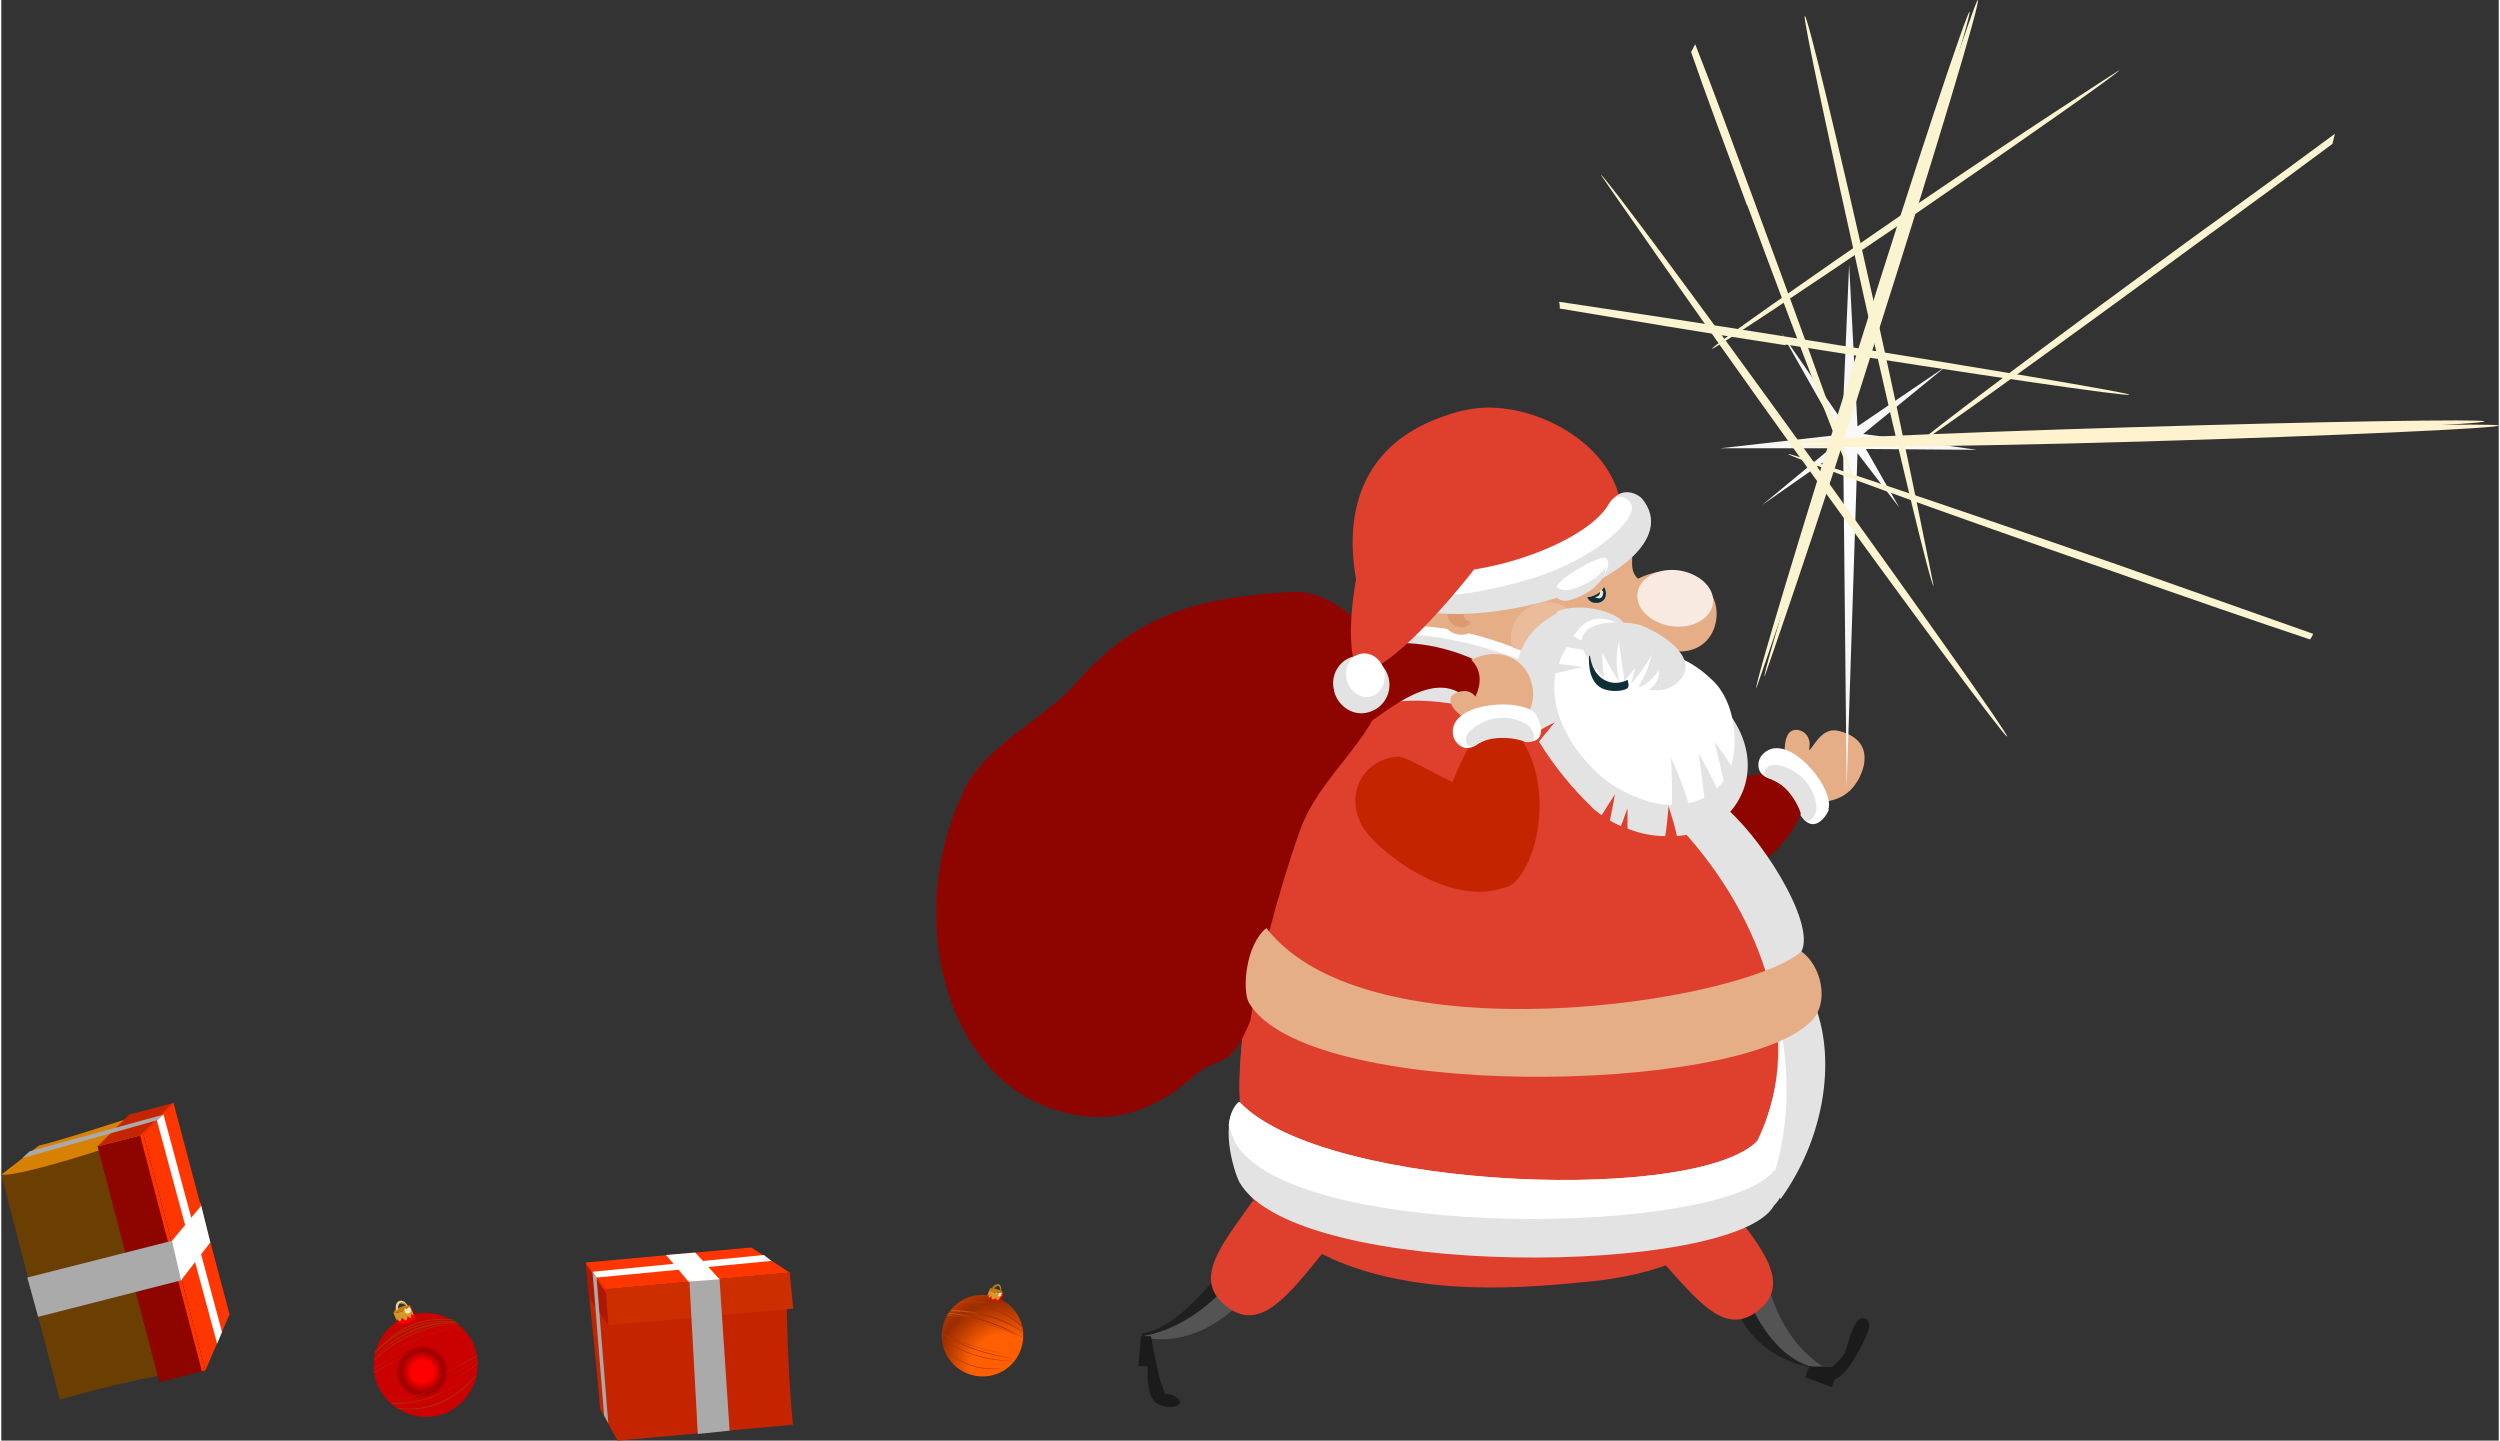 <?xml version="1.0" encoding="UTF-8"?>
<!-- Creator: CorelDRAW -->
<svg xmlns="http://www.w3.org/2000/svg" xmlns:xlink="http://www.w3.org/1999/xlink" xmlns:xodm="http://www.corel.com/coreldraw/odm/2003" xml:space="preserve" width="800px" height="461px" version="1.0" style="shape-rendering:geometricPrecision; text-rendering:geometricPrecision; image-rendering:optimizeQuality; fill-rule:evenodd; clip-rule:evenodd" viewBox="0 0 897.52 517.73">
 <rect x="0" y="0" width="897.52" height="517.73" fill="#333333" stroke="none"/>
 <defs>
  <style type="text/css">
   <![CDATA[
    .fil8 {fill:none;fill-rule:nonzero}
    .fil9 {fill:#0D3038;fill-rule:nonzero}
    .fil7 {fill:#1B1B1B;fill-rule:nonzero}
    .fil5 {fill:#202020;fill-rule:nonzero}
    .fil24 {fill:#4C2400;fill-rule:nonzero}
    .fil4 {fill:#545454;fill-rule:nonzero}
    .fil11 {fill:#8E0500;fill-rule:nonzero}
    .fil53 {fill:#AAAAAA;fill-rule:nonzero}
    .fil6 {fill:#DE402D;fill-rule:nonzero}
    .fil3 {fill:#E3E3E3;fill-rule:nonzero}
    .fil1 {fill:#E5AE87;fill-rule:nonzero}
    .fil45 {fill:#F9EBD3;fill-rule:nonzero}
    .fil20 {fill:#FAF4D0;fill-rule:nonzero}
    .fil48 {fill:#FF3600;fill-rule:nonzero}
    .fil21 {fill:#FFF3CF;fill-rule:nonzero}
    .fil2 {fill:white;fill-rule:nonzero}
    .fil52 {fill:url(#id0);fill-rule:nonzero}
    .fil62 {fill:url(#id1);fill-rule:nonzero}
    .fil29 {fill:url(#id2);fill-rule:nonzero}
    .fil23 {fill:url(#id3);fill-rule:nonzero}
    .fil60 {fill:url(#id4);fill-rule:nonzero}
    .fil30 {fill:url(#id5);fill-rule:nonzero}
    .fil28 {fill:url(#id6);fill-rule:nonzero}
    .fil70 {fill:url(#id7);fill-rule:nonzero}
    .fil55 {fill:url(#id8);fill-rule:nonzero}
    .fil49 {fill:url(#id9);fill-rule:nonzero}
    .fil61 {fill:url(#id10);fill-rule:nonzero}
    .fil59 {fill:url(#id11);fill-rule:nonzero}
    .fil71 {fill:url(#id12);fill-rule:nonzero}
    .fil63 {fill:url(#id13);fill-rule:nonzero}
    .fil15 {fill:url(#id14);fill-rule:nonzero}
    .fil54 {fill:url(#id15);fill-rule:nonzero}
    .fil72 {fill:url(#id16);fill-rule:nonzero}
    .fil18 {fill:url(#id17);fill-rule:nonzero}
    .fil17 {fill:url(#id18);fill-rule:nonzero}
    .fil27 {fill:url(#id19);fill-rule:nonzero}
    .fil58 {fill:url(#id20);fill-rule:nonzero}
    .fil13 {fill:url(#id21);fill-rule:nonzero}
    .fil57 {fill:url(#id22);fill-rule:nonzero}
    .fil14 {fill:url(#id23);fill-rule:nonzero}
    .fil65 {fill:url(#id24);fill-rule:nonzero}
    .fil50 {fill:url(#id25);fill-rule:nonzero}
    .fil10 {fill:url(#id26);fill-rule:nonzero}
    .fil43 {fill:url(#id27);fill-rule:nonzero}
    .fil44 {fill:url(#id28);fill-rule:nonzero}
    .fil66 {fill:url(#id29);fill-rule:nonzero}
    .fil12 {fill:url(#id30);fill-rule:nonzero}
    .fil69 {fill:url(#id31);fill-rule:nonzero}
    .fil56 {fill:url(#id32);fill-rule:nonzero}
    .fil67 {fill:url(#id33);fill-rule:nonzero}
    .fil51 {fill:url(#id34);fill-rule:nonzero}
    .fil68 {fill:url(#id35);fill-rule:nonzero}
    .fil16 {fill:url(#id36);fill-rule:nonzero}
    .fil26 {fill:url(#id37);fill-rule:nonzero}
    .fil0 {fill:url(#id38);fill-rule:nonzero}
    .fil47 {fill:url(#id39);fill-rule:nonzero}
    .fil25 {fill:url(#id40);fill-rule:nonzero}
    .fil46 {fill:url(#id41);fill-rule:nonzero}
    .fil34 {fill:url(#id42);fill-rule:nonzero}
    .fil39 {fill:url(#id43);fill-rule:nonzero}
    .fil76 {fill:url(#id44);fill-rule:nonzero}
    .fil74 {fill:url(#id45);fill-rule:nonzero}
    .fil81 {fill:url(#id46);fill-rule:nonzero}
    .fil42 {fill:url(#id47);fill-rule:nonzero}
    .fil22 {fill:url(#id48);fill-rule:nonzero}
    .fil41 {fill:url(#id49);fill-rule:nonzero}
    .fil64 {fill:url(#id50);fill-rule:nonzero}
    .fil73 {fill:url(#id51);fill-rule:nonzero}
    .fil82 {fill:url(#id52);fill-rule:nonzero}
    .fil38 {fill:url(#id53);fill-rule:nonzero}
    .fil37 {fill:url(#id54);fill-rule:nonzero}
    .fil33 {fill:url(#id55);fill-rule:nonzero}
    .fil40 {fill:url(#id56);fill-rule:nonzero}
    .fil83 {fill:url(#id57);fill-rule:nonzero}
    .fil79 {fill:url(#id58);fill-rule:nonzero}
    .fil77 {fill:url(#id59);fill-rule:nonzero}
    .fil78 {fill:url(#id60);fill-rule:nonzero}
    .fil32 {fill:url(#id61);fill-rule:nonzero}
    .fil19 {fill:url(#id62);fill-rule:nonzero}
    .fil36 {fill:url(#id63);fill-rule:nonzero}
    .fil84 {fill:url(#id64);fill-rule:nonzero}
    .fil75 {fill:url(#id65);fill-rule:nonzero}
    .fil80 {fill:url(#id66);fill-rule:nonzero}
    .fil35 {fill:url(#id67);fill-rule:nonzero}
    .fil31 {fill:url(#id68);fill-rule:nonzero}
   ]]>
  </style>
  <linearGradient id="id0" gradientUnits="userSpaceOnUse" x1="88.25" y1="-778.68" x2="103.82" y2="-778.68">
   <stop offset="0" style="stop-opacity:1; stop-color:#FF3600"></stop>
   <stop offset="1" style="stop-opacity:1; stop-color:#CD2E00"></stop>
  </linearGradient>
  <linearGradient id="id1" gradientUnits="userSpaceOnUse" xlink:href="#id0" x1="-539.89" y1="6063.96" x2="-539.89" y2="6027.61">
  </linearGradient>
  <linearGradient id="id2" gradientUnits="userSpaceOnUse" x1="-124.37" y1="285.48" x2="-124.37" y2="285.48">
   <stop offset="0" style="stop-opacity:1; stop-color:#DAB867"></stop>
   <stop offset="1" style="stop-opacity:1; stop-color:#A96C1E"></stop>
  </linearGradient>
  <linearGradient id="id3" gradientUnits="userSpaceOnUse" x1="-124.62" y1="307.01" x2="-124.62" y2="307.01">
   <stop offset="0" style="stop-opacity:1; stop-color:red"></stop>
   <stop offset="0.169" style="stop-opacity:1; stop-color:#9E0001"></stop>
   <stop offset="0.302" style="stop-opacity:1; stop-color:#B80000"></stop>
   <stop offset="0.49" style="stop-opacity:1; stop-color:#D70000"></stop>
   <stop offset="0.671" style="stop-opacity:1; stop-color:#ED0000"></stop>
   <stop offset="0.839" style="stop-opacity:1; stop-color:#FA0000"></stop>
   <stop offset="1" style="stop-opacity:1; stop-color:red"></stop>
  </linearGradient>
  <linearGradient id="id4" gradientUnits="userSpaceOnUse" x1="955.12" y1="654.1" x2="955.12" y2="654.1">
   <stop offset="0" style="stop-opacity:1; stop-color:#980B00"></stop>
   <stop offset="1" style="stop-opacity:1; stop-color:#C42500"></stop>
  </linearGradient>
  <linearGradient id="id5" gradientUnits="userSpaceOnUse" x1="-124.51" y1="285.52" x2="-114.13" y2="254.37">
   <stop offset="0" style="stop-opacity:1; stop-color:#A96C1E"></stop>
   <stop offset="0.278" style="stop-opacity:1; stop-color:#DAB867"></stop>
   <stop offset="1" style="stop-opacity:1; stop-color:#E8D2A0"></stop>
  </linearGradient>
  <linearGradient id="id6" gradientUnits="userSpaceOnUse" x1="207.69" y1="669.88" x2="207.69" y2="669.88">
   <stop offset="0" style="stop-opacity:1; stop-color:#EDC37C"></stop>
   <stop offset="0.988" style="stop-opacity:1; stop-color:white"></stop>
   <stop offset="1" style="stop-opacity:1; stop-color:white"></stop>
  </linearGradient>
  <linearGradient id="id7" gradientUnits="userSpaceOnUse" xlink:href="#id6" x1="404.79" y1="830.74" x2="404.79" y2="830.74">
  </linearGradient>
  <linearGradient id="id8" gradientUnits="userSpaceOnUse" x1="1012.28" y1="685.25" x2="955.18" y2="680.05">
   <stop offset="0" style="stop-opacity:1; stop-color:#9C0D00"></stop>
   <stop offset="0.42" style="stop-opacity:1; stop-color:#9E0E00"></stop>
   <stop offset="0.659" style="stop-opacity:1; stop-color:#A61300"></stop>
   <stop offset="0.859" style="stop-opacity:1; stop-color:#B41B00"></stop>
   <stop offset="1" style="stop-opacity:1; stop-color:#C42500"></stop>
  </linearGradient>
  <linearGradient id="id9" gradientUnits="userSpaceOnUse" x1="5076.95" y1="-1957.07" x2="5004.27" y2="-1899.97">
   <stop offset="0" style="stop-opacity:1; stop-color:#C42500"></stop>
   <stop offset="1" style="stop-opacity:1; stop-color:#8E0500"></stop>
  </linearGradient>
  <linearGradient id="id10" gradientUnits="userSpaceOnUse" x1="1199.09" y1="31.14" x2="1199.09" y2="31.14">
   <stop offset="0" style="stop-opacity:1; stop-color:orangered"></stop>
   <stop offset="1" style="stop-opacity:1; stop-color:#FF1901"></stop>
  </linearGradient>
  <linearGradient id="id11" gradientUnits="userSpaceOnUse" xlink:href="#id0" x1="5450.79" y1="25.93" x2="5372.92" y2="-51.94">
  </linearGradient>
  <linearGradient id="id12" gradientUnits="userSpaceOnUse" xlink:href="#id2" x1="550.33" y1="1005.42" x2="550.33" y2="1005.42">
  </linearGradient>
  <linearGradient id="id13" gradientUnits="userSpaceOnUse" x1="5045.86" y1="560.66" x2="5040.67" y2="534.71">
   <stop offset="0" style="stop-opacity:1; stop-color:#FFF2C7"></stop>
   <stop offset="1" style="stop-opacity:1; stop-color:#FFE998"></stop>
  </linearGradient>
  <linearGradient id="id14" gradientUnits="userSpaceOnUse" x1="-4149.42" y1="-1596.11" x2="-4193.08" y2="-1473.62">
   <stop offset="0" style="stop-opacity:1; stop-color:#8E0500"></stop>
   <stop offset="1" style="stop-opacity:1; stop-color:#C42500"></stop>
  </linearGradient>
  <linearGradient id="id15" gradientUnits="userSpaceOnUse" xlink:href="#id13" x1="-2086.94" y1="-1391.27" x2="-2107.71" y2="-1303.02">
  </linearGradient>
  <linearGradient id="id16" gradientUnits="userSpaceOnUse" xlink:href="#id5" x1="573.89" y1="1005.68" x2="578.82" y2="1000.75">
  </linearGradient>
  <linearGradient id="id17" gradientUnits="userSpaceOnUse" x1="1383.77" y1="529.19" x2="1360.01" y2="529.19">
   <stop offset="0" style="stop-opacity:1; stop-color:white"></stop>
   <stop offset="1" style="stop-opacity:1; stop-color:#E3E3E3"></stop>
  </linearGradient>
  <linearGradient id="id18" gradientUnits="userSpaceOnUse" x1="2009.96" y1="574.82" x2="2009.96" y2="627.89">
   <stop offset="0" style="stop-opacity:1; stop-color:#F8EAE0"></stop>
   <stop offset="0.22" style="stop-opacity:1; stop-color:#F2D7C4"></stop>
   <stop offset="0.549" style="stop-opacity:1; stop-color:#EBC0A3"></stop>
   <stop offset="0.82" style="stop-opacity:1; stop-color:#E6B38E"></stop>
   <stop offset="1" style="stop-opacity:1; stop-color:#E5AE87"></stop>
  </linearGradient>
  <linearGradient id="id19" gradientUnits="userSpaceOnUse" x1="-734.49" y1="193.38" x2="-734.49" y2="193.38">
   <stop offset="0" style="stop-opacity:1; stop-color:#A75E03"></stop>
   <stop offset="0.059" style="stop-opacity:1; stop-color:#AB6304"></stop>
   <stop offset="0.439" style="stop-opacity:1; stop-color:#C7810B"></stop>
   <stop offset="0.769" style="stop-opacity:1; stop-color:#D7940F"></stop>
   <stop offset="0.988" style="stop-opacity:1; stop-color:#DE9B11"></stop>
   <stop offset="1" style="stop-opacity:1; stop-color:#DE9B11"></stop>
  </linearGradient>
  <linearGradient id="id20" gradientUnits="userSpaceOnUse" x1="2055.78" y1="114.17" x2="2050.59" y2="108.98">
   <stop offset="0" style="stop-opacity:1; stop-color:#E9AC42"></stop>
   <stop offset="0.478" style="stop-opacity:1; stop-color:#E9AC42"></stop>
   <stop offset="1" style="stop-opacity:1; stop-color:#D8AC63"></stop>
  </linearGradient>
  <linearGradient id="id21" gradientUnits="userSpaceOnUse" x1="1198.51" y1="-36.37" x2="1198.51" y2="-36.37">
   <stop offset="0" style="stop-opacity:1; stop-color:#E5AE87"></stop>
   <stop offset="0.302" style="stop-opacity:1; stop-color:#E6B28E"></stop>
   <stop offset="0.761" style="stop-opacity:1; stop-color:#EBC0A3"></stop>
   <stop offset="1" style="stop-opacity:1; stop-color:#EECAB1"></stop>
  </linearGradient>
  <linearGradient id="id22" gradientUnits="userSpaceOnUse" x1="1344.52" y1="98.59" x2="1339.33" y2="93.4">
   <stop offset="0" style="stop-opacity:1; stop-color:#5E2A00"></stop>
   <stop offset="0.031" style="stop-opacity:1; stop-color:#5E2A00"></stop>
   <stop offset="1" style="stop-opacity:1; stop-color:#755B2D"></stop>
  </linearGradient>
  <linearGradient id="id23" gradientUnits="userSpaceOnUse" x1="3458.72" y1="-1285.78" x2="3458.72" y2="-1285.78">
   <stop offset="0" style="stop-opacity:1; stop-color:#EECAB1"></stop>
   <stop offset="0.239" style="stop-opacity:1; stop-color:#EBC0A3"></stop>
   <stop offset="0.702" style="stop-opacity:1; stop-color:#E6B28E"></stop>
   <stop offset="1" style="stop-opacity:1; stop-color:#E5AE87"></stop>
  </linearGradient>
  <linearGradient id="id24" gradientUnits="userSpaceOnUse" xlink:href="#id3" x1="893" y1="1340.53" x2="898.2" y2="1340.53">
  </linearGradient>
  <linearGradient id="id25" gradientUnits="userSpaceOnUse" xlink:href="#id14" x1="1801.35" y1="-1842.74" x2="1801.35" y2="-1832.36">
  </linearGradient>
  <linearGradient id="id26" gradientUnits="userSpaceOnUse" x1="1516.25" y1="220.45" x2="1516.25" y2="220.45">
   <stop offset="0" style="stop-opacity:1; stop-color:#ECE4CC"></stop>
   <stop offset="1" style="stop-opacity:1; stop-color:#E6E9DC"></stop>
  </linearGradient>
  <linearGradient id="id27" gradientUnits="userSpaceOnUse" x1="-2055.76" y1="-1386.04" x2="-2076.52" y2="-1297.79">
   <stop offset="0" style="stop-opacity:1; stop-color:#955600"></stop>
   <stop offset="0.49" style="stop-opacity:1; stop-color:#7D4900"></stop>
   <stop offset="0.961" style="stop-opacity:1; stop-color:#6B3F01"></stop>
   <stop offset="1" style="stop-opacity:1; stop-color:#6B3F01"></stop>
  </linearGradient>
  <linearGradient id="id28" gradientUnits="userSpaceOnUse" x1="-2107.65" y1="-1196.76" x2="-2076.5" y2="-1191.74">
   <stop offset="0" style="stop-opacity:1; stop-color:#B16B02"></stop>
   <stop offset="1" style="stop-opacity:1; stop-color:#D68102"></stop>
  </linearGradient>
  <linearGradient id="id29" gradientUnits="userSpaceOnUse" x1="141.71" y1="487.81" x2="141.71" y2="487.81">
   <stop offset="0" style="stop-opacity:1; stop-color:#DE9B11"></stop>
   <stop offset="1" style="stop-opacity:1; stop-color:#DE9B11"></stop>
  </linearGradient>
  <linearGradient id="id30" gradientUnits="userSpaceOnUse" x1="1417.28" y1="226.77" x2="1417.28" y2="226.77">
   <stop offset="0" style="stop-opacity:1; stop-color:#E5AE87"></stop>
   <stop offset="1" style="stop-opacity:1; stop-color:#D28655"></stop>
  </linearGradient>
  <linearGradient id="id31" gradientUnits="userSpaceOnUse" xlink:href="#id19" x1="581.42" y1="885.24" x2="581.42" y2="885.24">
  </linearGradient>
  <linearGradient id="id32" gradientUnits="userSpaceOnUse" xlink:href="#id14" x1="288.02" y1="-513.93" x2="283.31" y2="-513.93">
  </linearGradient>
  <linearGradient id="id33" gradientUnits="userSpaceOnUse" x1="846.11" y1="1354.98" x2="846.11" y2="1354.98">
   <stop offset="0" style="stop-opacity:1; stop-color:#C5800A"></stop>
   <stop offset="0.239" style="stop-opacity:1; stop-color:#AD2C00"></stop>
   <stop offset="0.302" style="stop-opacity:1; stop-color:#AF3100"></stop>
   <stop offset="0.38" style="stop-opacity:1; stop-color:#B53F03"></stop>
   <stop offset="0.459" style="stop-opacity:1; stop-color:#C05806"></stop>
   <stop offset="0.541" style="stop-opacity:1; stop-color:#CF7A0C"></stop>
   <stop offset="0.612" style="stop-opacity:1; stop-color:#DE9B11"></stop>
   <stop offset="0.902" style="stop-opacity:1; stop-color:#EDC37C"></stop>
   <stop offset="1" style="stop-opacity:1; stop-color:#E5AD45"></stop>
  </linearGradient>
  <linearGradient id="id34" gradientUnits="userSpaceOnUse" xlink:href="#id10" x1="-2107.71" y1="-1302.93" x2="-2107.71" y2="-1302.93">
  </linearGradient>
  <linearGradient id="id35" gradientUnits="userSpaceOnUse" xlink:href="#id6" x1="461.89" y1="913.76" x2="461.89" y2="913.76">
  </linearGradient>
  <linearGradient id="id36" gradientUnits="userSpaceOnUse" x1="-11934.36" y1="-4549.9" x2="-12287.05" y2="-5103.68">
   <stop offset="0" style="stop-opacity:1; stop-color:#8E0500"></stop>
   <stop offset="1" style="stop-opacity:1; stop-color:#FF3600"></stop>
  </linearGradient>
  <linearGradient id="id37" gradientUnits="userSpaceOnUse" xlink:href="#id6" x1="-124.23" y1="319.69" x2="-124.23" y2="319.69">
  </linearGradient>
  <linearGradient id="id38" gradientUnits="userSpaceOnUse" xlink:href="#id14" x1="2801.67" y1="151.3" x2="2836.16" y2="188.05">
  </linearGradient>
  <linearGradient id="id39" gradientUnits="userSpaceOnUse" xlink:href="#id20" x1="-2092.23" y1="-1360.03" x2="-2128.58" y2="-1339.26">
  </linearGradient>
  <linearGradient id="id40" gradientUnits="userSpaceOnUse" xlink:href="#id33" x1="-124.52" y1="285.55" x2="-124.52" y2="285.55">
  </linearGradient>
  <linearGradient id="id41" gradientUnits="userSpaceOnUse" xlink:href="#id22" x1="-2097.1" y1="-1334.04" x2="-2097.1" y2="-1334.04">
  </linearGradient>
  <radialGradient id="id42" gradientUnits="userSpaceOnUse" gradientTransform="matrix(2.941 -0 -0 1.005 -644 -2)" cx="331.75" cy="464.56" r="8.17" fx="331.75" fy="464.56">
   <stop offset="0" style="stop-opacity:1; stop-color:#FFDD81"></stop>
   <stop offset="0.259" style="stop-opacity:1; stop-color:#FCA225"></stop>
   <stop offset="0.361" style="stop-opacity:1; stop-color:#FC8A00"></stop>
   <stop offset="1" style="stop-opacity:1; stop-color:#A73300"></stop>
  </radialGradient>
  <radialGradient id="id43" gradientUnits="userSpaceOnUse" gradientTransform="matrix(2.941 -0 -0 0.912 -631 42)" xlink:href="#id42" cx="325" cy="477.03" r="9.12" fx="325" fy="477.03">
  </radialGradient>
  <radialGradient id="id44" gradientUnits="userSpaceOnUse" gradientTransform="matrix(1.409 0.055 -0.06 1.289 -21 -142)" xlink:href="#id42" cx="119.32" cy="468.85" r="15.11" fx="119.32" fy="468.85">
  </radialGradient>
  <radialGradient id="id45" gradientUnits="userSpaceOnUse" gradientTransform="matrix(2.941 -0 -0 1.27 -235 -126)" xlink:href="#id42" cx="121.08" cy="468.49" r="9.86" fx="121.08" fy="468.49">
  </radialGradient>
  <radialGradient id="id46" gradientUnits="userSpaceOnUse" gradientTransform="matrix(1.403 0.06 -0.06 1.404 -21 -202)" xlink:href="#id42" cx="123.06" cy="483.05" r="15.18" fx="123.06" fy="483.05">
  </radialGradient>
  <radialGradient id="id47" gradientUnits="userSpaceOnUse" gradientTransform="matrix(2.941 -0 -0 0.935 -632 31)" xlink:href="#id42" cx="325.6" cy="478.31" r="8.7" fx="325.6" fy="478.31">
  </radialGradient>
  <radialGradient id="id48" gradientUnits="userSpaceOnUse" gradientTransform="matrix(1.562 -0 -0 1.561 -203 -276)" cx="360.83" cy="492.03" r="19.27" fx="360.83" fy="492.03">
   <stop offset="0" style="stop-opacity:1; stop-color:#FF5F00"></stop>
   <stop offset="0.42" style="stop-opacity:1; stop-color:#FF5F00"></stop>
   <stop offset="0.671" style="stop-opacity:1; stop-color:#BC3D00"></stop>
   <stop offset="0.812" style="stop-opacity:1; stop-color:#9B2D00"></stop>
   <stop offset="0.859" style="stop-opacity:1; stop-color:#A02F00"></stop>
   <stop offset="0.929" style="stop-opacity:1; stop-color:#B03500"></stop>
   <stop offset="1" style="stop-opacity:1; stop-color:#C83E00"></stop>
  </radialGradient>
  <radialGradient id="id49" gradientUnits="userSpaceOnUse" gradientTransform="matrix(2.778 -0 -0 0.923 -587 37)" xlink:href="#id42" cx="330.4" cy="480.6" r="8.44" fx="330.4" fy="480.6">
  </radialGradient>
  <radialGradient id="id50" gradientUnits="userSpaceOnUse" gradientTransform="matrix(1.114 -0 -0 1.114 -17 -56)" cx="151.02" cy="492.77" r="8.44" fx="151.02" fy="492.77">
   <stop offset="0" style="stop-opacity:1; stop-color:red"></stop>
   <stop offset="0.42" style="stop-opacity:1; stop-color:red"></stop>
   <stop offset="0.671" style="stop-opacity:1; stop-color:#BF0000"></stop>
   <stop offset="0.812" style="stop-opacity:1; stop-color:#9E0001"></stop>
   <stop offset="0.859" style="stop-opacity:1; stop-color:#A30001"></stop>
   <stop offset="0.929" style="stop-opacity:1; stop-color:#B30001"></stop>
   <stop offset="1" style="stop-opacity:1; stop-color:#CB0001"></stop>
  </radialGradient>
  <radialGradient id="id51" gradientUnits="userSpaceOnUse" gradientTransform="matrix(1.629 0.059 -0.069 1.396 -42 -193)" xlink:href="#id42" cx="118.88" cy="468.82" r="13.07" fx="118.88" fy="468.82">
  </radialGradient>
  <radialGradient id="id52" gradientUnits="userSpaceOnUse" gradientTransform="matrix(1.285 0.055 -0.055 1.285 -8 -144)" xlink:href="#id42" cx="120.8" cy="482.01" r="16.58" fx="120.8" fy="482.01">
  </radialGradient>
  <radialGradient id="id53" gradientUnits="userSpaceOnUse" gradientTransform="matrix(2.941 -0 -0 0.904 -630 45)" xlink:href="#id42" cx="324.38" cy="474.79" r="9.55" fx="324.38" fy="474.79">
  </radialGradient>
  <radialGradient id="id54" gradientUnits="userSpaceOnUse" gradientTransform="matrix(2.778 -0 -0 0.933 -586 31)" xlink:href="#id42" cx="329.48" cy="467.74" r="9.88" fx="329.48" fy="467.74">
  </radialGradient>
  <radialGradient id="id55" gradientUnits="userSpaceOnUse" gradientTransform="matrix(2.941 -0 -0 0.93 -640 33)" xlink:href="#id42" cx="329.8" cy="465.62" r="8.7" fx="329.8" fy="465.62">
  </radialGradient>
  <radialGradient id="id56" gradientUnits="userSpaceOnUse" gradientTransform="matrix(2.941 -0 -0 0.994 -630 3)" xlink:href="#id42" cx="324.69" cy="474.74" r="9.33" fx="324.69" fy="474.74">
  </radialGradient>
  <radialGradient id="id57" gradientUnits="userSpaceOnUse" gradientTransform="matrix(2.941 -0 -0 1.27 -249 -132)" xlink:href="#id42" cx="128.33" cy="488.22" r="9.86" fx="128.33" fy="488.22">
  </radialGradient>
  <radialGradient id="id58" gradientUnits="userSpaceOnUse" gradientTransform="matrix(1.285 0.055 -0.055 1.284 -7 -141)" xlink:href="#id42" cx="116.91" cy="472.09" r="16.58" fx="116.91" fy="472.09">
  </radialGradient>
  <radialGradient id="id59" gradientUnits="userSpaceOnUse" gradientTransform="matrix(1.402 0.06 -0.06 1.401 -19 -196)" xlink:href="#id42" cx="116.91" cy="472.2" r="15.2" fx="116.91" fy="472.2">
  </radialGradient>
  <radialGradient id="id60" gradientUnits="userSpaceOnUse" gradientTransform="matrix(1.403 0.06 -0.06 1.404 -19 -197)" xlink:href="#id42" cx="117.66" cy="470.43" r="15.18" fx="117.66" fy="470.43">
  </radialGradient>
  <radialGradient id="id61" gradientUnits="userSpaceOnUse" gradientTransform="matrix(2.632 -0 -0 0.874 -548 58)" xlink:href="#id42" cx="335.77" cy="463.98" r="8.91" fx="335.77" fy="463.98">
  </radialGradient>
  <radialGradient id="id62" gradientUnits="userSpaceOnUse" gradientTransform="matrix(0.529 -0 -0 -0.529 315 283)" cx="668.55" cy="185.25" r="77.27" fx="668.55" fy="185.25">
   <stop offset="0" style="stop-opacity:1; stop-color:white"></stop>
   <stop offset="1" style="stop-opacity:1; stop-color:#F6F6F6"></stop>
  </radialGradient>
  <radialGradient id="id63" gradientUnits="userSpaceOnUse" gradientTransform="matrix(2.778 -0 -0 0.867 -588 62)" xlink:href="#id42" cx="330.93" cy="466.77" r="9.65" fx="330.93" fy="466.77">
  </radialGradient>
  <radialGradient id="id64" gradientUnits="userSpaceOnUse" gradientTransform="matrix(1.47 0.058 -0.063 1.353 -28 -179)" xlink:href="#id42" cx="124.98" cy="485.13" r="14.49" fx="124.98" fy="485.13">
  </radialGradient>
  <radialGradient id="id65" gradientUnits="userSpaceOnUse" gradientTransform="matrix(1.472 0.058 -0.063 1.353 -27 -173)" xlink:href="#id42" cx="118.72" cy="469.45" r="14.47" fx="118.72" fy="469.45">
  </radialGradient>
  <radialGradient id="id66" gradientUnits="userSpaceOnUse" gradientTransform="matrix(1.399 0.06 -0.06 1.399 -19 -199)" xlink:href="#id42" cx="120.46" cy="480.04" r="15.22" fx="120.46" fy="480.04">
  </radialGradient>
  <radialGradient id="id67" gradientUnits="userSpaceOnUse" gradientTransform="matrix(2.941 -0 -0 0.939 -633 28)" xlink:href="#id42" cx="326.22" cy="467.99" r="9.53" fx="326.22" fy="467.99">
  </radialGradient>
  <radialGradient id="id68" gradientUnits="userSpaceOnUse" gradientTransform="matrix(2.083 -0 -0 0.72 -370 134)" xlink:href="#id42" cx="341.43" cy="477.11" r="11.97" fx="341.43" fy="477.11">
  </radialGradient>
 </defs>
 <g id="Ebene_x0020_1">
  <g id="_2517496036704">
   <g id="_2431325180528">
    <path class="fil0" d="M616 259.93c1.81,2.07 3.01,18.95 4.2,20.71 6.02,-1.76 17.13,-3.58 19.83,-3.27 4.52,0.26 9.03,6.59 8.72,8.98 -6.33,27.05 -41.48,39.4 -48.69,31.31 -17.7,-12.36 -15.94,-45.69 -11.99,-54.15 5.71,-12.3 20.09,-13.19 27.62,-3.89l0.31 0.31z"></path>
    <path class="fil1" d="M640.66 277.37c1.5,-0.62 -2.13,-14.17 3.89,-15.05 2.7,-0.32 6.33,2.12 5.09,7.21 1.24,0 4.2,-8.41 10.53,-6.9 14.7,3.58 8.41,16.2 6.34,18.89 -0.63,0.94 -3.64,6.03 -12.05,6.65 -4.77,0.26 -5.4,1.5 -6.59,2.7 -0.62,-3.01 -2.7,-9.03 -7.22,-13.81l0 0.31 0.01 0z"></path>
    <path class="fil2" d="M656.85 290.87c-1.19,3.01 -5.71,9.03 -10.23,2.13 1.25,-4.83 -5.97,-11.42 -11.37,-13.24 -5.13,-1.82 -3.94,-6.59 -2.75,-8.1 8.47,-10.54 26.79,11.68 24.09,19.21l0.26 0z"></path>
    <path class="fil3" d="M636.45 274.93c3.58,-0.57 14.38,3.32 15.89,14.74 0.31,2.7 -3.02,8.73 -5.4,3.33 -1.51,-5.14 -6.03,-11.73 -11.42,-13.24 -3.59,-1.2 -1.51,-4.52 0.93,-4.83l0 0z"></path>
    <path class="fil1" d="M500.59 225.35c1.2,-8.41 3.95,-15.93 7.53,-22.84 9.29,4.52 28.24,5.71 47.19,0.31 2.39,-0.62 4.78,-1.5 7.22,-2.07 4.77,8.98 10.79,18.58 15.31,25.8 0,1.19 0.57,3.32 2.7,6.59 0,0 0,0 0,0 -4.52,-4.15 -17.13,-6.28 -23.47,-2.96 -3.01,1.45 -5.08,3.27 -7.21,5.09 -15.89,-6.59 -33.33,-11.11 -49.27,-9.92l0 0 0 0z"></path>
    <path class="fil4" d="M635.83 464.83c3.89,11.73 9.91,20.45 18.63,26.16 -2.38,0 -4.82,0 -4.82,0 -10.18,-1.82 -18.33,-11.11 -23.42,-22.22 3.33,-1.5 6.28,-2.7 9.61,-4.2l0 0.26z"></path>
    <path class="fil5" d="M628.3 468.15c5.14,11.11 12.61,20.45 22.53,23.15 -0.57,0 -0.88,0 -0.88,0 -10.23,-1.81 -20.72,-8.41 -25.86,-19.57 0.63,0 3.64,-3.27 4.52,-3.58l-0.31 0z"></path>
    <path class="fil6" d="M620.51 433c12.62,15.63 22.53,28.24 11.42,37.54 -12.04,10.22 -21.64,-2.39 -35.19,-17.39l23.77 -20.15 0 0z"></path>
    <path class="fil7" d="M648.44 494.63l1.2 -3.33c0,0 5.39,0 8.41,0 1.5,-1.81 3.94,-3.32 4.82,-6.02 2.7,-9.6 4.52,-12.3 6.91,-11.42 3.63,1.25 0,7.84 -4.21,15.05 -1.76,3.01 -5.4,6.91 -6.59,6.6l-1.19 3.01 -9.66 -3.64 0.31 -0.26 0 0.01z"></path>
    <polygon class="fil8" points="658.36,498.21 658.67,497.01 649.06,493.38 648.44,494.63 "></polygon>
    <path class="fil6" d="M490.11 255.1c32.75,-19.52 113.58,35.46 113.58,35.46 36.65,22.53 59.18,74.23 35.15,119.91 -57.42,35.15 -182.99,5.09 -192.03,-6.64 -7.47,-9.6 7.84,-127.39 43.3,-148.42l0 -0.31z"></path>
    <path class="fil6" d="M477.75 452.21c32.5,14.44 71.54,10.54 94.95,8.15 37.9,-4.2 61,-22.27 56.85,-43.92 -56.23,-15 -172.82,-17.07 -182.43,-12.92 -5.39,2.44 -6.9,16.87 5.4,30.99 5.4,6.28 15.32,13.5 25.54,17.7l-0.31 0 0 0z"></path>
    <path class="fil6" d="M490.11 252.71c18.32,-12.3 48.95,-1.19 68.52,6.02 0,3.59 0.89,7.22 1.77,10.49 -19.21,-6.9 -54.67,-16.82 -68.22,-5.71 -27.61,22.53 -46.25,103.98 -45.06,138.24 0,0 0,0 -0.31,-0.31 -7.47,-9.29 9.03,-125.26 43.3,-148.42l0 -0.31z"></path>
    <path class="fil3" d="M490.68 226.86c18.64,-4.78 39.66,0 59.18,8.41 11.73,3.89 15.68,7.22 16.56,11.73 3.89,-0.62 -13.24,12.3 -16.25,13.81 -20.71,-8.1 -46.25,-12.61 -60.11,-5.4 -6.6,2.13 -6.29,-26.42 0.62,-28.24l0 -0.31z"></path>
    <path class="fil2" d="M490.68 226.86c18.64,-4.78 39.66,0 59.18,8.41 -0.88,0.93 -1.77,1.82 -2.39,2.44 -17.7,-6.96 -40.85,-12.62 -59.49,-8.15 0,0 0,0 0,0 0.88,-1.51 1.81,-2.7 3.01,-3.01l-0.31 0.31 0 0z"></path>
    <path class="fil1" d="M588.33 207.91c16.24,-7.79 25.54,3.32 27.04,7.22 3.64,8.15 -1.5,24.03 -20.71,17.44 -5.71,-2.08 -12.92,4.21 -18.95,-3.89 -5.08,-7.22 -7.47,-19.26 -12.92,-28.24 12.35,-3.9 19.83,-8.1 21.33,-10.23 4.21,9.29 -0.26,13.24 3.95,17.7l0.26 0 0 0z"></path>
    <path class="fil9" d="M576.02 210.92c0,0 0.89,1.82 0.63,2.7 0,2.13 -2.13,3.32 -3.95,3.01 -1.19,0 -2.39,-0.88 -2.7,-2.07 0.63,0 1.25,0 1.82,-0.32 1.82,-0.57 3.32,-1.76 4.2,-3.27l0 -0.05z"></path>
    <path class="fil10" d="M574.52 212.43c0,0 0.31,-0.26 0.62,-0.57 0,0 0.31,0.57 0.57,0.88 0,0.88 -0.26,3.32 -3.01,1.82 0,0 2.13,0 1.82,-2.13z"></path>
    <path class="fil11" d="M485.9 234.39c24.35,-10.85 61.31,7.78 56.17,16.25 -9.29,5.97 -5.4,5.08 -18.89,-2.13 -12.93,-6.6 -31,12.61 -35.46,13.23 -0.62,-3.01 -0.62,-24.34 -1.82,-27.04l0 -0.31 0 0z"></path>
    <path class="fil12" d="M522.55 215.44c1.51,-0.57 3.58,0 4.83,0.88 0.26,0 0.57,0.62 0.57,0.94 -0.57,2.07 -2.07,2.07 -2.39,3.58 0,1.5 1.51,2.7 2.7,2.7 0,0 0,0 0.26,0l0.05 0c0,0 0,0 -0.31,0 -0.31,0 -0.62,0.62 -0.88,0.93 -2.7,2.39 -7.22,0 -7.84,-3.32 -0.31,-2.08 0,-5.09 2.44,-5.71l0.57 0 0 0z"></path>
    <path class="fil13" d="M525.25 216.94c0,0 1.51,2.7 2.7,2.7 1.2,0 2.13,-1.81 1.82,-3.01 0,-1.5 -1.2,-3.01 -2.39,-3.27 -0.62,2.08 -2.13,2.08 -2.13,3.58l0 0z"></path>
    <path class="fil1" d="M527.95 217.26c-0.57,-2.08 -9.03,-4.21 -8.1,3.89 0,2.13 2.7,4.83 5.72,4.52 2.38,0 2.69,-2.39 3.58,-1.82 1.24,0.62 0,3.63 -3.27,4.2 -4.83,0.63 -8.1,-3.01 -8.41,-6.9 -0.63,-10.54 10.22,-6.9 10.48,-3.58l0 -0.31 0 0z"></path>
    <path class="fil14" d="M557.08 230.18c-3.02,1.51 -5.09,3.27 -7.22,5.09 -2.39,-0.88 -4.46,-1.82 -6.9,-2.7 -1.51,-5.71 1.19,-11.99 6.9,-14.69 6.33,-3.32 14.17,-0.63 17.13,5.4 0.94,1.81 1.25,3.58 1.25,5.4 -4.21,-0.32 -8.15,0 -11.16,1.5l0 0z"></path>
    <path class="fil15" d="M502.41 271.92c2.7,0 17.13,8.72 19.21,9.03 2.13,-6.02 7.21,-15.62 9.34,-18.01 3.01,-3.33 10.49,-3.33 12.31,-1.51 18.06,21.03 6.9,56.79 -3.58,57.68 -20.15,6.9 -46.31,-14.12 -50.78,-22.53 -6.33,-11.99 1.2,-24.04 13.19,-24.66l0.31 0 0 0z"></path>
    <path class="fil4" d="M435.39 464.26c3.64,0.88 7.22,1.81 11.16,2.7 -9.34,9.91 -21.39,15.62 -33.38,14.12 -0.88,0 -1.81,0 -2.38,-0.32 0,-0.88 0,-1.19 0,-1.5 8.98,-1.46 17.7,-6.91 24.91,-15l-0.31 0z"></path>
    <path class="fil5" d="M409.85 480.19c0,0 0,-0.93 0,-0.93 9.92,-1.77 18.33,-10.49 25.85,-19.21 0.89,0 2.39,3.32 3.33,3.63 -8.41,8.67 -18.33,14.7 -28.87,16.51l-0.31 0 0 0z"></path>
    <path class="fil6" d="M474.79 450.45c-12.66,15.62 -22.53,28.24 -34.26,19.2 -12.61,-9.6 -2.44,-21.64 9.29,-38.15l24.97 18.95z"></path>
    <path class="fil7" d="M409.54 480.19l3.63 0c0,0 1.2,6.91 2.7,13.5 0.63,2.7 1.51,5.14 2.39,7.22 3.32,0 6.02,2.13 5.14,3.63 -1.19,1.51 -4.83,1.51 -7.84,0 -2.39,-1.19 -3.27,-5.14 -3.58,-8.41 0,-1.82 0,-3.63 0,-5.14l-3.32 0c0,0 0.88,-10.54 0.88,-10.54l0 -0.26 0 0z"></path>
    <polygon class="fil8" points="408.66,490.37 410.16,490.37 411.1,480.19 409.54,480.19 "></polygon>
    <path class="fil6" d="M525.56 147.54c20.15,-5.09 50.46,8.72 55.86,30.94 -6.9,18.63 -65.77,49.89 -93.75,33.95 -1.82,-9.29 -11.68,-52.59 37.58,-64.89l0.31 0z"></path>
    <path class="fil3" d="M503.92 204.95c30.62,14.12 65.77,-9.03 73.92,-23.77 3.89,-6.6 9.6,-4.16 11.73,-2.08 12.31,14.74 -11.73,31.25 -36.7,37.53 -27.62,6.96 -52.54,4.83 -55.86,-5.71 0,0 0.57,-7.21 6.9,-5.97l0 0 0.01 0z"></path>
    <path class="fil2" d="M548.98 208.22c-25.8,7.53 -43.56,7.53 -51.97,2.13 0,-1.19 1.2,-6.9 6.91,-5.71 24.65,5.4 65.82,-9.03 73.92,-23.72 2.7,-4.52 7.53,-1.82 8.1,0.88 1.5,5.09 -13.5,19.52 -36.96,26.42l0 0 0 0z"></path>
    <path class="fil16" d="M345.58 284.53c8.67,-17.7 28.81,-25.23 41.43,-39.92 21.34,-24.08 43.86,-30.05 76.62,-31.87 15.37,-0.88 27.36,14.12 33.95,19.83 5.14,28.55 -22.22,41.48 -30.94,66.08 -7.78,21.96 -15,49.63 -17.7,67.96 -7.22,18.58 -11.11,11.99 -20.45,20.14 -11.42,10.17 -24.61,16.2 -39.35,14.38 -49.89,-5.97 -65.51,-71.8 -43.24,-116.6l-0.32 0 0 0z"></path>
    <path class="fil6" d="M486.16 237.71c4.83,18.32 57.11,-48.07 57.11,-54.09 0,-22.53 -21.34,-38.47 -39.04,-20.46 -11.73,11.73 -22.84,56.48 -18.07,74.55l0 0 0 0z"></path>
    <path class="fil3" d="M631.31 409.85c18.64,-39.04 -1.5,-84.41 -28.81,-113.27 5.09,-0.63 12.3,-2.7 15.62,-7.53 13.19,9.92 34.21,42.41 28.81,52.9 2.44,7.53 1.2,9.6 5.14,20.14 7.22,19.52 3.02,47.19 -12.61,68.78 -4.83,-5.96 -8.72,-8.66 -7.84,-21.02l-0.31 0 0 0z"></path>
    <path class="fil2" d="M639.46 369.62c3.58,18.58 2.96,38.15 -3.94,57.36 -3.02,-3.89 -5.09,-7.78 -4.52,-16.82 6.02,-12.3 8.46,-26.16 8.46,-40.54l0 0z"></path>
    <path class="fil3" d="M444.99 396.04c30.69,32.45 170.38,36.96 187.51,12.31 3.64,14.12 11.43,18.06 4.52,24.97 -14.12,25.23 -171.57,27.04 -192.03,-8.41 -2.38,-4.52 -7.47,-22.84 0,-28.87z"></path>
    <path class="fil1" d="M454.65 333.54c36.65,47.19 170.64,27.05 192.29,8.41 6.9,4.83 10.53,18.32 3.32,25.23 -26.48,26.47 -181.49,28.55 -201.94,-6.91 -2.39,-4.51 -1.2,-20.71 6.33,-26.73l0 0z"></path>
    <path class="fil2" d="M444.99 396.04c30.69,32.45 170.38,36.96 187.51,12.31 1.51,5.14 3.33,9.03 4.83,12.04 -18.06,24.29 -173.39,25.8 -193.84,-9.66 -0.57,-1.19 -1.5,-3.58 -2.39,-6.28 0.31,-3.32 1.51,-6.64 3.58,-8.41l0.31 0z"></path>
    <path class="fil3" d="M479 248.51c1.45,5.4 6.9,9.03 12.3,7.47 5.4,-1.45 8.72,-6.9 7.22,-12.61 -1.51,-5.4 -6.91,-8.67 -12.36,-7.48 -5.4,1.2 -8.67,6.91 -7.16,12.31l0 0.31z"></path>
    <path class="fil2" d="M483.46 244.3c1.25,4.21 4.83,6.91 8.72,6.02 3.64,-0.93 5.71,-5.14 4.83,-9.34 -1.19,-4.2 -4.83,-6.9 -8.72,-5.97 -3.63,0.88 -5.71,5.09 -4.83,9.29l0 0z"></path>
    <path class="fil17" d="M588.33 216.63c1.81,5.45 9.34,9.35 16.56,8.46 7.21,-0.93 11.73,-6.02 9.91,-11.73 -1.81,-5.4 -9.34,-9.34 -16.56,-8.41 -7.16,0.89 -11.68,5.97 -9.91,11.68z"></path>
    <path class="fil2" d="M559.2 210.35c3.01,-4.2 15.32,-10.54 17.13,-9.91 3.33,1.5 -0.31,11.1 -12.3,14.12 -3.94,0.88 -6.33,-2.08 -4.83,-4.21l0 0z"></path>
    <path class="fil3" d="M558.32 211.86c0,0 0.57,-0.63 0.57,-0.94 1.2,0.94 3.01,1.51 5.14,0.94 5.97,-1.51 10.23,-4.83 12.62,-7.84 0,3.63 -4.52,9.34 -13.24,11.73 -3.9,0.88 -6.34,-2.13 -4.78,-4.21l-0.31 0.32 0 0z"></path>
    <path class="fil3" d="M558.89 219.96c6.34,-3.33 18.95,-1.2 23.47,3.01 0.88,1.19 1.81,2.69 3.01,4.51 8.72,13.24 17.39,20.14 25.23,20.4 0.62,0 1.5,0 2.13,0 1.19,1.25 2.07,2.13 3.27,3.02 14.74,14.17 14.74,31.3 4.2,42.1 -4.2,4.51 -10.8,6.9 -18.01,7.47 -0.63,-3.27 -1.82,-6.9 -3.01,-10.8 -0.32,3.9 -0.63,7.48 -1.2,10.8 -4.51,0 -9.03,-0.88 -13.55,-2.7 0,-2.39 0,-4.77 0,-7.21 -0.88,2.12 -1.5,4.2 -2.38,6.33 -1.25,-0.62 -2.7,-1.19 -3.95,-2.08 0.62,-3.01 1.25,-6.02 1.82,-9.34 -1.82,2.7 -3.33,5.14 -4.78,7.52 -1.51,-1.19 -3.01,-2.12 -4.21,-3.63 -5.39,-5.09 -12.61,-13.5 -18.32,-22.84 1.76,-2.08 3.58,-4.52 5.71,-6.91 -2.7,1.2 -5.14,2.71 -7.22,3.9 -0.93,-1.51 -1.5,-3.01 -2.44,-4.52 2.44,-2.07 4.83,-4.46 7.84,-6.9 -3.32,1.19 -6.33,2.44 -9.03,3.63 -0.57,-1.81 -1.19,-3.63 -1.82,-5.14 3.64,-1.76 7.22,-3.27 11.74,-5.08 -4.52,0 -8.73,0 -12.62,0.88 -1.19,-9.92 2.13,-19.52 14.43,-26.11l-0.31 -0.31z"></path>
    <path class="fil2" d="M558.89 241.91c2.7,-0.62 6.02,-1.5 9.35,-2.12 -3.01,-0.63 -5.71,-0.89 -8.47,-1.2 0.63,-2.13 1.51,-3.89 2.76,-6.02 3.89,0.62 8.09,1.19 12.61,2.13 -3.63,-2.44 -6.96,-4.52 -10.23,-6.02 0.89,-1.2 1.77,-2.44 3.02,-3.64 3.89,-3.89 9.29,-3.27 15.31,0 17.44,13.24 20.4,8.72 31.56,19.26 8.67,8.1 9.29,22.84 6.91,30.94 -1.82,-2.7 -3.64,-5.71 -6.03,-8.72 1.2,5.09 2.39,9.92 3.33,14.12 -0.63,0.88 -1.51,1.82 -2.44,2.7 0,0 0,0 0,0 -1.77,-3.89 -3.9,-8.1 -6.6,-12.61 0.89,6.02 1.51,11.1 2.08,15.93 -1.76,0.88 -3.58,1.51 -5.71,2.08 -1.45,-5.09 -3.58,-10.49 -6.28,-16.51 0.26,6.59 0.57,12.31 0.26,17.13 -8.1,0 -18.33,-4.82 -23.73,-9.03 -9.6,-7.47 -21.02,-22.84 -18.01,-38.47l0.31 0.05 0 0z"></path>
    <path class="fil18" d="M589.26 224.78c6.91,2.39 19.21,10.49 15.31,17.71 -3.89,7.21 -12.3,5.39 -12.3,5.39 2.96,-2.38 3.9,-5.08 3.27,-6.9 -2.7,4.52 -7.21,6.33 -7.21,6.02 3.01,-5.14 4.2,-9.03 4.82,-12.04 -1.81,4.51 -7.52,10.85 -7.52,10.85 0.62,-2.13 1.19,-3.9 1.5,-5.71 -2.08,2.7 -3.89,4.77 -3.89,4.77 -0.31,-4.51 -1.51,-9.91 -1.82,-14.12 -0.88,3.01 -1.5,7.22 0,14.12 0,0 -4.2,-5.97 -6.02,-10.48 0,2.39 0,5.4 0.62,9.29 0,0 -8.41,-8.41 -8.09,-12.93 0,-7.78 13.49,-8.09 21.59,-6.02l-0.26 0.05z"></path>
    <path class="fil9" d="M570.94 235.58c0,0 0.57,7.22 6.33,9.29 3.01,1.25 6.28,0 7.16,-0.57 0.31,0.88 0.63,2.39 0,3.01 -0.88,0.89 -5.71,1.77 -9.29,0 -5.4,-2.7 -4.52,-11.42 -4.52,-11.42l0.32 -0.31z"></path>
    <path class="fil1" d="M530.96 262.32c0.31,-1.82 -11.99,-6.34 -9.91,-12 0.31,-0.93 5.71,-3.94 8.72,0 0.57,-1.24 3.89,-7.83 -1.51,-13.23 13.81,-6.34 20.46,3.63 21.34,7.21 0.31,1.2 2.7,6.6 -1.82,13.81 -2.38,3.89 -2.07,5.14 -1.81,6.91 -2.7,-1.2 -8.98,-3.02 -15.32,-2.39l0.31 -0.31 0 0z"></path>
    <path class="fil2" d="M551.68 257.23c1.81,2.7 3.94,10.22 -4.21,9.29 -3.27,-3.89 -12.61,-2.08 -17.39,1.19 -4.52,3.02 -7.53,-0.88 -8.15,-2.69 -3.58,-12.93 25.54,-14.7 29.75,-8.1l0 0.31z"></path>
    <path class="fil3" d="M526.76 264.13c1.81,-3.32 11.42,-9.6 21.33,-3.89 2.39,1.19 5.09,7.47 -0.62,6.28 -4.78,-1.82 -12.93,-2.08 -17.39,1.19 -3.01,2.13 -4.52,-1.45 -3.32,-3.58l0 0z"></path>
    <path class="fil1" d="M533.04 243.99c0.93,3.01 4.83,4.83 8.72,4.52 3.95,-0.31 6.33,-3.33 5.14,-6.02 -0.94,-3.02 -4.83,-4.78 -8.72,-4.52 -3.9,0.31 -6.34,3.32 -5.14,6.02z"></path>
    <path class="fil1" d="M653.58 270.15c0.88,3.02 4.78,4.78 8.67,4.47 3.95,-0.26 6.33,-3.01 5.14,-5.97 -0.88,-3.01 -4.83,-4.83 -8.72,-4.52 -3.89,0.57 -6.02,3.32 -5.09,6.02l0 0z"></path>
    <g>
     <polygon class="fil19" points="660.49,156.26 617.81,161.09 657.47,161.09 632.81,181.49 661.94,161.09 663.18,283.08 667.08,162.85 682.08,182.37 670.09,161.35 710.06,161.66 669.15,155.95 698.95,131.6 667.08,153.25 664.07,94.95 661.68,151.43 639.72,119.61 "></polygon>
    </g>
    <g>
     <path class="fil20" d="M630.74 247.31c0,0 18.9,-53.78 39.97,-121.11 21.03,-67.02 37.54,-121.68 36.65,-121.99 -0.93,0 -18.95,53.78 -39.97,121.11 -21.02,66.97 -37.58,121.68 -36.65,121.99z"></path>
    </g>
    <g>
     <path class="fil20" d="M633.7 243.11c0,0 18.95,-53.78 39.97,-121.11 21.34,-67.02 37.9,-122 36.65,-122 -0.88,0 -18.9,53.78 -39.92,121.11 -21.08,66.97 -37.59,121.69 -36.7,122z"></path>
    </g>
    <g>
     <path class="fil21" d="M637.64 159.27c0,0 57.06,0 127.4,-2.13 70.29,-2.08 127.39,-4.78 127.39,-5.71 0,-0.88 -57.1,0 -127.39,2.13 -70.34,2.08 -127.4,4.77 -127.4,5.71z"></path>
    </g>
    <g>
     <path class="fil21" d="M642.73 160.77c0,0 57.1,0 127.39,-2.12 70.35,-2.08 127.4,-4.78 127.4,-5.71 0,-0.89 -57.05,0 -127.4,2.12 -70.29,2.08 -127.39,4.78 -127.39,5.71z"></path>
    </g>
    <g>
     <path class="fil20" d="M694.44 210.61c0,0 -9.04,-46.25 -21.65,-102.73 -12.62,-56.49 -23.73,-102.48 -24.66,-102.17 -0.88,0 9.03,46.25 21.65,102.74 12.61,56.53 23.72,102.16 24.66,102.16z"></path>
    </g>
    <g>
     <path class="fil20" d="M761.14 25.23c0,0 -33.38,21.34 -73.92,49.01 -40.28,27.61 -72.73,50.45 -72.42,51.08 0.31,0.57 33.33,-21.34 73.93,-49.01 40.23,-27.61 72.73,-50.46 72.41,-51.08z"></path>
    </g>
    <g>
     <path class="fil20" d="M627.42 73.92c-7.53,-20.45 -14.69,-39.34 -20.15,-55.28 0,0 0,0 0,0 0.63,-0.89 0.89,-1.82 1.51,-2.7 6.33,15.94 13.55,35.77 21.34,56.79 20.14,54.41 36.08,98.53 35.14,98.84 -0.88,0 -17.7,-43.55 -37.84,-97.96l0 0.31z"></path>
    </g>
    <g>
     <path class="fil20" d="M641.23 124.07c-31.26,-4.77 -59.5,-9.6 -81.14,-13.18 0,-0.89 0,-1.51 -0.26,-2.44 21.9,3.32 50.46,7.52 82.02,12.61 67.9,10.85 123.19,20.14 122.88,20.77 0,0.88 -55.29,-7.22 -123.5,-18.02l0 0.26 0 0z"></path>
    </g>
    <g>
     <path class="fil20" d="M829.93 229.87c-19.83,-6.59 -44.13,-15 -70.6,-24.35 -64.89,-22.53 -117.48,-41.73 -117.17,-42.36 0,-0.62 53.16,17.14 118.05,39.66 26.47,9.35 51.08,18.07 70.65,24.97 -0.31,0.58 -0.62,1.51 -1.24,2.08l0.31 0 0 0z"></path>
    </g>
    <g>
     <path class="fil20" d="M574.83 62.82c0,0 31.56,45.94 71.79,101.85 40.29,55.86 73.62,100.66 74.24,100.03 0.62,-0.57 -31.56,-45.94 -71.8,-101.85 -40.28,-55.86 -73.61,-100.66 -74.23,-100.03z"></path>
    </g>
    <g>
     <path class="fil20" d="M837.77 51.7c-14.12,10.49 -30.37,22.54 -47.81,35.15 -55.55,40.86 -100.92,73.3 -101.23,72.73 -0.63,-0.62 44.17,-34.26 99.77,-74.86 18.33,-13.18 35.46,-25.8 50.15,-36.65 -0.26,1.2 -0.57,2.44 -0.88,3.63l0 0z"></path>
    </g>
    <path class="fil22" d="M366.61 484.4c-2.44,7.78 -10.54,11.99 -18.33,9.6 -7.84,-2.39 -12.04,-10.54 -9.65,-18.32 2.44,-7.84 10.53,-12.05 18.32,-9.61 7.84,2.39 12.04,10.49 9.66,18.33z"></path>
    <path class="fil23" d="M357.57 464.26c0,0 -2.38,-0.89 -2.07,-1.2 0,0 0,0 0,0 -0.31,0.88 -0.94,2.7 -0.94,2.7 0,0 0.63,1.2 2.13,1.51 1.82,0.57 2.7,0 2.7,0 0,0 0.57,-1.82 0.88,-2.75 0,0.31 -1.19,0 -2.7,0l0 -0.26z"></path>
    <path class="fil24" d="M355.19 466.07c0,0 0,-0.62 0,-1.24 0,0 0,0 0,0 0,0.62 0,0.93 0,1.24 0,0 0.57,0 0.88,-0.31 -0.31,0.31 -0.62,0.57 -0.88,0.31z"></path>
    <path class="fil24" d="M359.39 466.96c0,0 0,0 0,-0.63 0,0.31 -0.62,0.94 -0.88,0.94 0,0 -0.31,-0.31 -0.31,-0.94 -0.31,0.31 -0.89,0.94 -1.2,0.63 -0.31,0 -0.62,-0.63 -0.62,-1.2 0,0 0,0 0,0 0,0 0,1.2 0.57,1.2 0.31,0 0.62,0 1.25,-0.63 0,0.63 0,0.94 0.57,0.94 0,0 0.62,-0.31 0.93,-0.94 0,0.63 0,0.94 0,0.63 0,0 0,0 0,0l-0.31 0 0 0z"></path>
    <path class="fil25" d="M359.96 464.57c0,0 -1.19,0 -2.7,0 -1.45,-0.31 -2.39,-0.94 -2.07,-1.2l-0.89 2.39c0,0 0.26,0 0.57,-0.62 0,0.62 0,0.93 0,1.19 0,0 0.63,0 0.94,-0.57 0,0.57 0,1.2 0.57,1.2 0.31,0 0.62,0 1.19,-0.63 0,0.63 0,0.94 0.32,0.94 0.31,0 0.62,-0.31 0.88,-0.94 0,0.31 0,0.63 0,0.63 0,0 0,0 0,0 0,-0.89 0.62,-1.82 0.93,-2.39l0.26 0 0 0z"></path>
    <path class="fil26" d="M358.46 464.57c0,0 0,0.88 -0.26,1.19 0.57,0.31 1.19,0 1.19,0 0,-0.31 0,-0.88 0.31,-1.19 -0.31,0 -0.62,0 -1.24,0z"></path>
    <path class="fil27" d="M359.96 464.57c0,0 -1.19,0 -2.7,0 -1.45,-0.31 -2.39,-0.94 -2.07,-1.2 0,-0.62 1.19,-0.62 2.7,0 1.5,0.26 2.38,1.2 2.07,1.46l0 -0.26z"></path>
    <path class="fil28" d="M357.57 464.57c0,0 0,0.57 -0.31,0.88 0,0 0,0.62 0,0.62 0,-0.31 0,-0.93 0.63,-1.5 0,0 0,0 -0.31,0l0 0 -0.01 0z"></path>
    <path class="fil29" d="M356.38 463.37c0,0 1.19,-1.24 1.82,-1.24 0.57,0 0.88,0.93 0.88,1.81l0.31 0c0,0 0,-2.07 -0.88,-2.38 -0.94,0 -1.82,0 -2.13,1.5l0.31 0 -0.31 0.31 0 0z"></path>
    <path class="fil30" d="M356.38 463.37c0,0 1.19,-1.5 1.82,-1.24 0.57,0 0.88,0.93 0.88,2.13l0.31 0c0,0 -0.31,-2.13 -1.19,-2.44 -0.94,0 -1.82,0 -2.44,1.5l0.31 0.05 0.31 0 0 0z"></path>
    <path class="fil31" d="M367.18 477.18c-6.28,-6.02 -15.89,-8.72 -24.3,-7.84l0 0c8.41,-1.19 18.02,1.2 24.3,7.53 0,0 0,0.31 0,0.57l0 -0.26z"></path>
    <path class="fil32" d="M366.61 475.36c-6.65,-6.59 -13.81,-8.09 -22.84,-7.21 0,0 0,0 0,0 9.03,-1.19 16.19,0.31 22.84,7.21 0,0 0,0 0,0z"></path>
    <path class="fil33" d="M367.18 477.44c-6.59,-5.97 -16.2,-8.41 -24.92,-7.79 0,0 0,0 0,0 8.72,-0.62 18.33,1.82 24.92,7.79 0,0 0,0 0,0z"></path>
    <path class="fil34" d="M366.87 476.56c-6.91,-6.28 -14.12,-8.72 -23.42,-7.79 0,0 0,0 0,0 9.3,-0.93 16.51,1.2 23.16,7.79 0,0 0,0 0,0l0.26 0z"></path>
    <path class="fil35" d="M339.87 472.67c9.29,1.5 18.9,3.58 27.31,8.41 0,0 0,0 0,0 -8.41,-4.52 -18.01,-6.91 -27.31,-8.73 0,0 0,0 0,0l0 0.32z"></path>
    <path class="fil36" d="M341.38 470.85c8.98,0 18.58,2.39 26.11,8.1l0 0.05c-7.53,-5.14 -17.13,-7.53 -26.11,-7.84 0,0 0,0 0,0l0 -0.31z"></path>
    <path class="fil37" d="M340.44 471.78c9.35,0.89 18.64,3.9 26.74,8.98l0 0c-8.1,-4.51 -17.39,-7.52 -26.74,-8.72 0,0 0,0 0,0l0 -0.26z"></path>
    <path class="fil38" d="M365.41 487.41c-9.34,-1.51 -18.94,-3.64 -27.35,-8.41 0,0 0,0 0,0 8.41,4.46 18.01,6.9 27.35,8.41 0,0 0,0 0,0z"></path>
    <path class="fil39" d="M364.17 489.17c-8.98,0 -18.59,-2.38 -26.11,-8.09 0,0 0,0 0,0 7.47,5.39 17.13,7.83 26.11,8.09 0,0 0,0 0,0z"></path>
    <path class="fil40" d="M364.79 488.29c-9.29,-0.88 -18.95,-3.89 -26.73,-9.03 0,0 0,0 0,0 8.09,4.83 17.44,7.84 26.73,9.03 0,0 0,0 0,0z"></path>
    <path class="fil41" d="M338.63 484.4c6.64,6.59 13.86,8.1 22.84,7.21 0,0 0,0 0,0 -8.98,1.2 -16.2,-0.31 -22.84,-7.21 0,0 0,0 0,0z"></path>
    <path class="fil42" d="M338.06 482.27c6.59,6.02 16.19,8.41 24.91,7.84 0,0 0,0 0,0 -8.72,0.57 -18.32,-1.82 -24.91,-7.84 0,0 0,0 0,0z"></path>
    <path class="fil43" d="M0 422.15l21.03 80.83c28.24,-8.09 50.82,-11.37 50.82,-11.37l-20.77 -82.95c0,0 -38.78,10.8 -51.08,13.5l0 0 0 -0.01z"></path>
    <path class="fil44" d="M61.88 396.35l-10.8 11.42c-8.1,3.59 -45.06,15.32 -51.08,14.38l13.55 -10.48c8.67,-1.82 48.33,-15.06 48.33,-15.06l0 -0.26 0 0z"></path>
    <polygon class="fil45" points="63.7,460.36 60.11,446.24 61.31,445.93 64.94,460.05 "></polygon>
    <polygon class="fil46" points="71.54,432.38 61.31,445.93 61,445.62 71.22,431.81 "></polygon>
    <polygon class="fil47" points="74.81,445.62 64.94,460.05 61.31,446.24 71.54,432.38 "></polygon>
    <polygon class="fil48" points="82.02,472.35 73.35,492.5 51.08,407.77 61.88,396.35 "></polygon>
    <polygon class="fil49" points="34.57,411.98 51.08,407.77 73.35,492.5 56.79,496.7 "></polygon>
    <polygon class="fil50" points="61.88,396.35 51.08,407.77 34.57,411.98 45.99,400.56 "></polygon>
    <polygon class="fil51" points="61.88,396.35 51.08,407.77 49.89,408.09 61,396.92 "></polygon>
    <polygon class="fil52" points="49.89,408.09 51.08,407.77 73.35,492.5 72.11,492.81 "></polygon>
    <polygon class="fil53" points="9.34,459.12 13.24,473.24 64.94,460.05 61.31,445.93 "></polygon>
    <polygon class="fil2" points="71.85,433.32 75.12,446.5 64.63,460.05 61.31,445.93 "></polygon>
    <polygon class="fil2" points="77.56,482.89 55.91,402.63 58.3,400.56 79.32,478.69 "></polygon>
    <polygon class="fil54" points="77.56,482.89 55.91,402.95 "></polygon>
    <polygon class="fil53" points="7.53,416.19 55.91,402.63 58.3,400.56 10.23,413.75 "></polygon>
    <path class="fil55" d="M221.46 517.73l63.07 -5.72c-2.39,-22.21 -2.39,-53.78 -2.39,-53.78l-64.58 5.14c0,0 3.28,44.44 3.9,54.04l0 0.31 0 0.01z"></path>
    <path class="fil56" d="M217.25 463.37l-7.21 -9.65c0,0 4.83,45.68 5.14,52.59l6.28 11.42c1.51,-4.52 -2.7,-47.76 -4.21,-54.41l0 0.05 0 0z"></path>
    <rect class="fil45" transform="matrix(1.35 -0.118 0.118 1.35 247.168 460.433)" width="8.21" height="0.64"></rect>
    <polygon class="fil57" points="238.28,451.33 247.31,460.62 246.69,460.62 237.71,451.33 "></polygon>
    <polygon class="fil58" points="248.51,450.45 258.11,459.43 247.31,460.62 238.28,451.33 "></polygon>
    <polygon class="fil48" points="269.53,448.32 283.34,457.35 217.25,463.37 210.04,453.72 "></polygon>
    <polygon class="fil59" points="218.14,476.25 217.25,463.37 283.34,457.35 284.59,470.28 "></polygon>
    <polygon class="fil60" points="210.04,453.72 217.25,463.37 218.14,476.25 211.23,466.33 "></polygon>
    <polygon class="fil61" points="210.04,453.72 217.25,463.37 217.25,464.26 210.35,454.65 "></polygon>
    <polygon class="fil62" points="217.25,464.26 217.25,463.37 283.34,457.35 283.65,458.23 "></polygon>
    <polygon class="fil53" points="250.32,515.34 261.74,514.14 258.11,459.43 247.31,460.62 "></polygon>
    <polygon class="fil2" points="238.9,451.02 249.39,450.14 258.11,459.74 247,460.62 "></polygon>
    <polygon class="fil2" points="276.75,453.15 213.93,459.12 212.48,457.04 274.05,451.02 "></polygon>
    <polygon class="fil63" points="276.75,453.15 213.93,459.12 "></polygon>
    <polygon class="fil53" points="218.14,511.45 213.93,459.12 212.48,457.04 216.63,508.69 "></polygon>
    <path class="fil64" d="M169.81 483.15c3.89,9.66 -0.63,20.45 -9.92,24.66 -9.65,3.89 -20.45,-0.57 -24.66,-9.92 -3.89,-9.6 0.57,-20.4 9.92,-24.65 9.6,-3.9 20.4,0.62 24.66,9.91z"></path>
    <path class="fil65" d="M144.52 471.16c-1.81,0.62 -3,0.88 -3.26,0.62 0.57,1.2 1.45,3.59 1.45,3.59 0,0 1.5,0.62 3.32,0 2.44,-0.89 2.7,-2.08 2.7,-2.08 0,0 -0.88,-2.44 -1.5,-3.64 0,0.63 -0.89,1.2 -2.7,2.13l0 -0.62 -0.01 0z"></path>
    <path class="fil66" d="M146.96 469.08c0,0 0,0 0,0 0,0 0,0 0,0z"></path>
    <path class="fil24" d="M143.64 474.74c0,0 -0.62,-0.26 -1.19,-0.88 0,0 0,0 0,0 0.26,0.62 0.88,0.88 1.19,0.88 0,0 0.31,-0.57 0.63,-1.19 0,0.62 0,0.88 -0.31,0.88l-0.32 0.31 0 0z"></path>
    <path class="fil24" d="M148.47 472.04c0,0 -0.62,0 -0.93,-0.57 0,0.57 0,1.2 0,1.51 0,0 -0.58,0 -1.2,-0.63 0,0.89 0,1.51 -0.62,1.51 -0.26,0 -0.88,0 -1.45,-0.88 0,0 0,0 0,0 0.57,0.57 1.19,0.88 1.45,0.88 0.31,0 0.62,-0.88 0.62,-1.51 0.62,0.63 0.88,0.89 1.2,0.63 0,0 0,-0.94 0,-1.51 0.31,0.26 0.93,0.57 0.93,0.57 0,0 0,0 0,0z"></path>
    <path class="fil67" d="M146.96 469.08c0,0 -0.93,1.2 -2.69,2.08 -1.82,0.62 -3.01,0.88 -3.33,0.62l1.2 3.01c0,0 0,-0.31 0,-0.93 0.31,0.62 0.88,0.93 1.19,0.93 0.31,0 0.31,-0.62 0.63,-1.24 0.56,0.62 1.19,0.93 1.5,0.93 0.26,0 0.57,-0.93 0.57,-1.5 0.62,0.57 0.93,0.88 1.25,0.57 0,0 0,-0.88 0,-1.46 0.26,0.58 0.88,0.58 0.88,0.58 -0.31,-1.2 -0.88,-2.08 -1.2,-3.02l0 -0.56 0 -0.01z"></path>
    <path class="fil68" d="M145.46 470.54c0,0 0.26,0.93 0.57,1.5 0.93,0 1.25,-0.88 1.25,-0.88 0,-0.62 -0.32,-0.88 -0.63,-1.51 0,0 -0.62,0.63 -1.19,0.89l0 0z"></path>
    <path class="fil69" d="M146.96 469.08c0,0 -0.93,1.2 -2.69,2.08 -1.82,0.62 -3.01,0.88 -3.33,0.62 0,-0.62 0.89,-1.5 2.7,-2.13 1.82,-0.56 3.01,-0.88 3.32,0l0 -0.56 0 -0.01z"></path>
    <path class="fil70" d="M144.84 470.85c0,0 0.31,0.88 0.62,1.19 0.26,0 0.57,0 0.57,0 0,-0.57 -0.57,-1.19 -0.57,-1.76 0,0 -0.31,0 -0.62,0l0 0.57z"></path>
    <path class="fil71" d="M142.45 470.85c0,0 0,-2.08 0.88,-2.39 0.63,0 1.51,0 2.39,1.19l0.31 0c-0.88,-1.81 -2.08,-2.07 -3.01,-1.81 -0.88,0.31 -1.5,1.5 -0.88,3.32l0.31 0 0 -0.31 0 0z"></path>
    <path class="fil72" d="M142.45 470.85c0,0 0,-2.39 0.88,-2.7 0.88,-0.31 1.82,0 2.39,1.19l0.31 0c-0.88,-1.81 -2.08,-2.07 -3.01,-1.81 -0.88,0.31 -1.5,1.5 -1.19,3.32l0.31 0 0.31 0 0 0z"></path>
    <path class="fil73" d="M164.36 475.68c-11.11,-0.89 -22.53,4.2 -30.32,12.3l0 0c7.22,-8.1 18.58,-13.81 29.75,-12.62 0,0 0.26,0 0.57,0.32l0 0z"></path>
    <path class="fil74" d="M162.59 474.48c-12.04,-1.24 -20.14,3.27 -28.24,11.68 0,0 0,0 0,-0.26 7.79,-8.72 16.2,-12.92 27.93,-11.73 0,0 0,0 0,0l0.31 0.31 0 0z"></path>
    <path class="fil75" d="M164.67 475.99c-11.42,-0.31 -22.84,5.4 -30.63,12.92 0,0 0,0 0,-0.31 7.79,-7.83 19.21,-13.24 30.63,-12.61 0,0 0,0 0,0l0 0z"></path>
    <path class="fil76" d="M163.47 475.05c-12.04,-0.57 -20.76,3.01 -29.43,11.42 0,0 0,0 0,-0.31 8.41,-8.41 17.13,-11.99 29.12,-11.37 0,0 0,0 0,0l0.31 0.26z"></path>
    <path class="fil77" d="M134.04 493.38c10.48,-6.28 21.34,-11.68 33.33,-14.12 0,0 0,0 0,0 -11.99,2.44 -23.1,7.84 -33.64,14.12 0,0 0,0 0,0l0.31 0z"></path>
    <path class="fil78" d="M133.73 490.68c9.03,-7.22 20.45,-12.93 32.13,-13.5 0,0 0,0 0,0 -11.68,0.88 -23.1,6.28 -32.13,13.5l0 0z"></path>
    <path class="fil79" d="M134.04 491.87c9.92,-6.59 21.6,-11.42 33.33,-13.18 0,0 0,0 0,0 -11.73,1.76 -23.41,6.59 -33.64,13.18 0,0 0,0 0,-0.26l0.31 0.26z"></path>
    <path class="fil80" d="M171 487.1c-10.54,6.28 -21.65,11.73 -33.69,14.12 0,0 0,0 0,0 12.04,-2.39 23.15,-7.84 33.69,-13.81 0,0 0,0 0,0l0 -0.31z"></path>
    <path class="fil81" d="M171.26 489.8c-8.98,7.21 -20.4,12.92 -32.13,13.49 0,0 0,0 0,0 11.73,-0.88 23.15,-6.28 32.13,-13.18l0 0 0 -0.31 0 0z"></path>
    <path class="fil82" d="M171 488.6c-9.92,6.6 -21.65,11.37 -33.38,13.19 0,0 0,0 0,0 11.73,-1.82 23.46,-6.59 33.64,-13.19 0,0 0,0 0,0.26l-0.26 -0.26z"></path>
    <path class="fil83" d="M142.45 505.99c11.99,1.25 20.14,-3.27 28.24,-11.68 0,0 0,0 0,0.26 -7.84,8.72 -16.25,12.93 -27.98,11.73 0,0 0,0 0,0l-0.26 -0.31 0 0z"></path>
    <path class="fil84" d="M140.32 504.54c11.42,0.57 22.84,-5.14 30.68,-12.93 0,0 0,0 0,0 -7.84,7.79 -19.57,13.19 -30.68,12.62 0,0 0,0 0,0l0 0.31z"></path>
   </g>
  </g>
 </g>
</svg>
